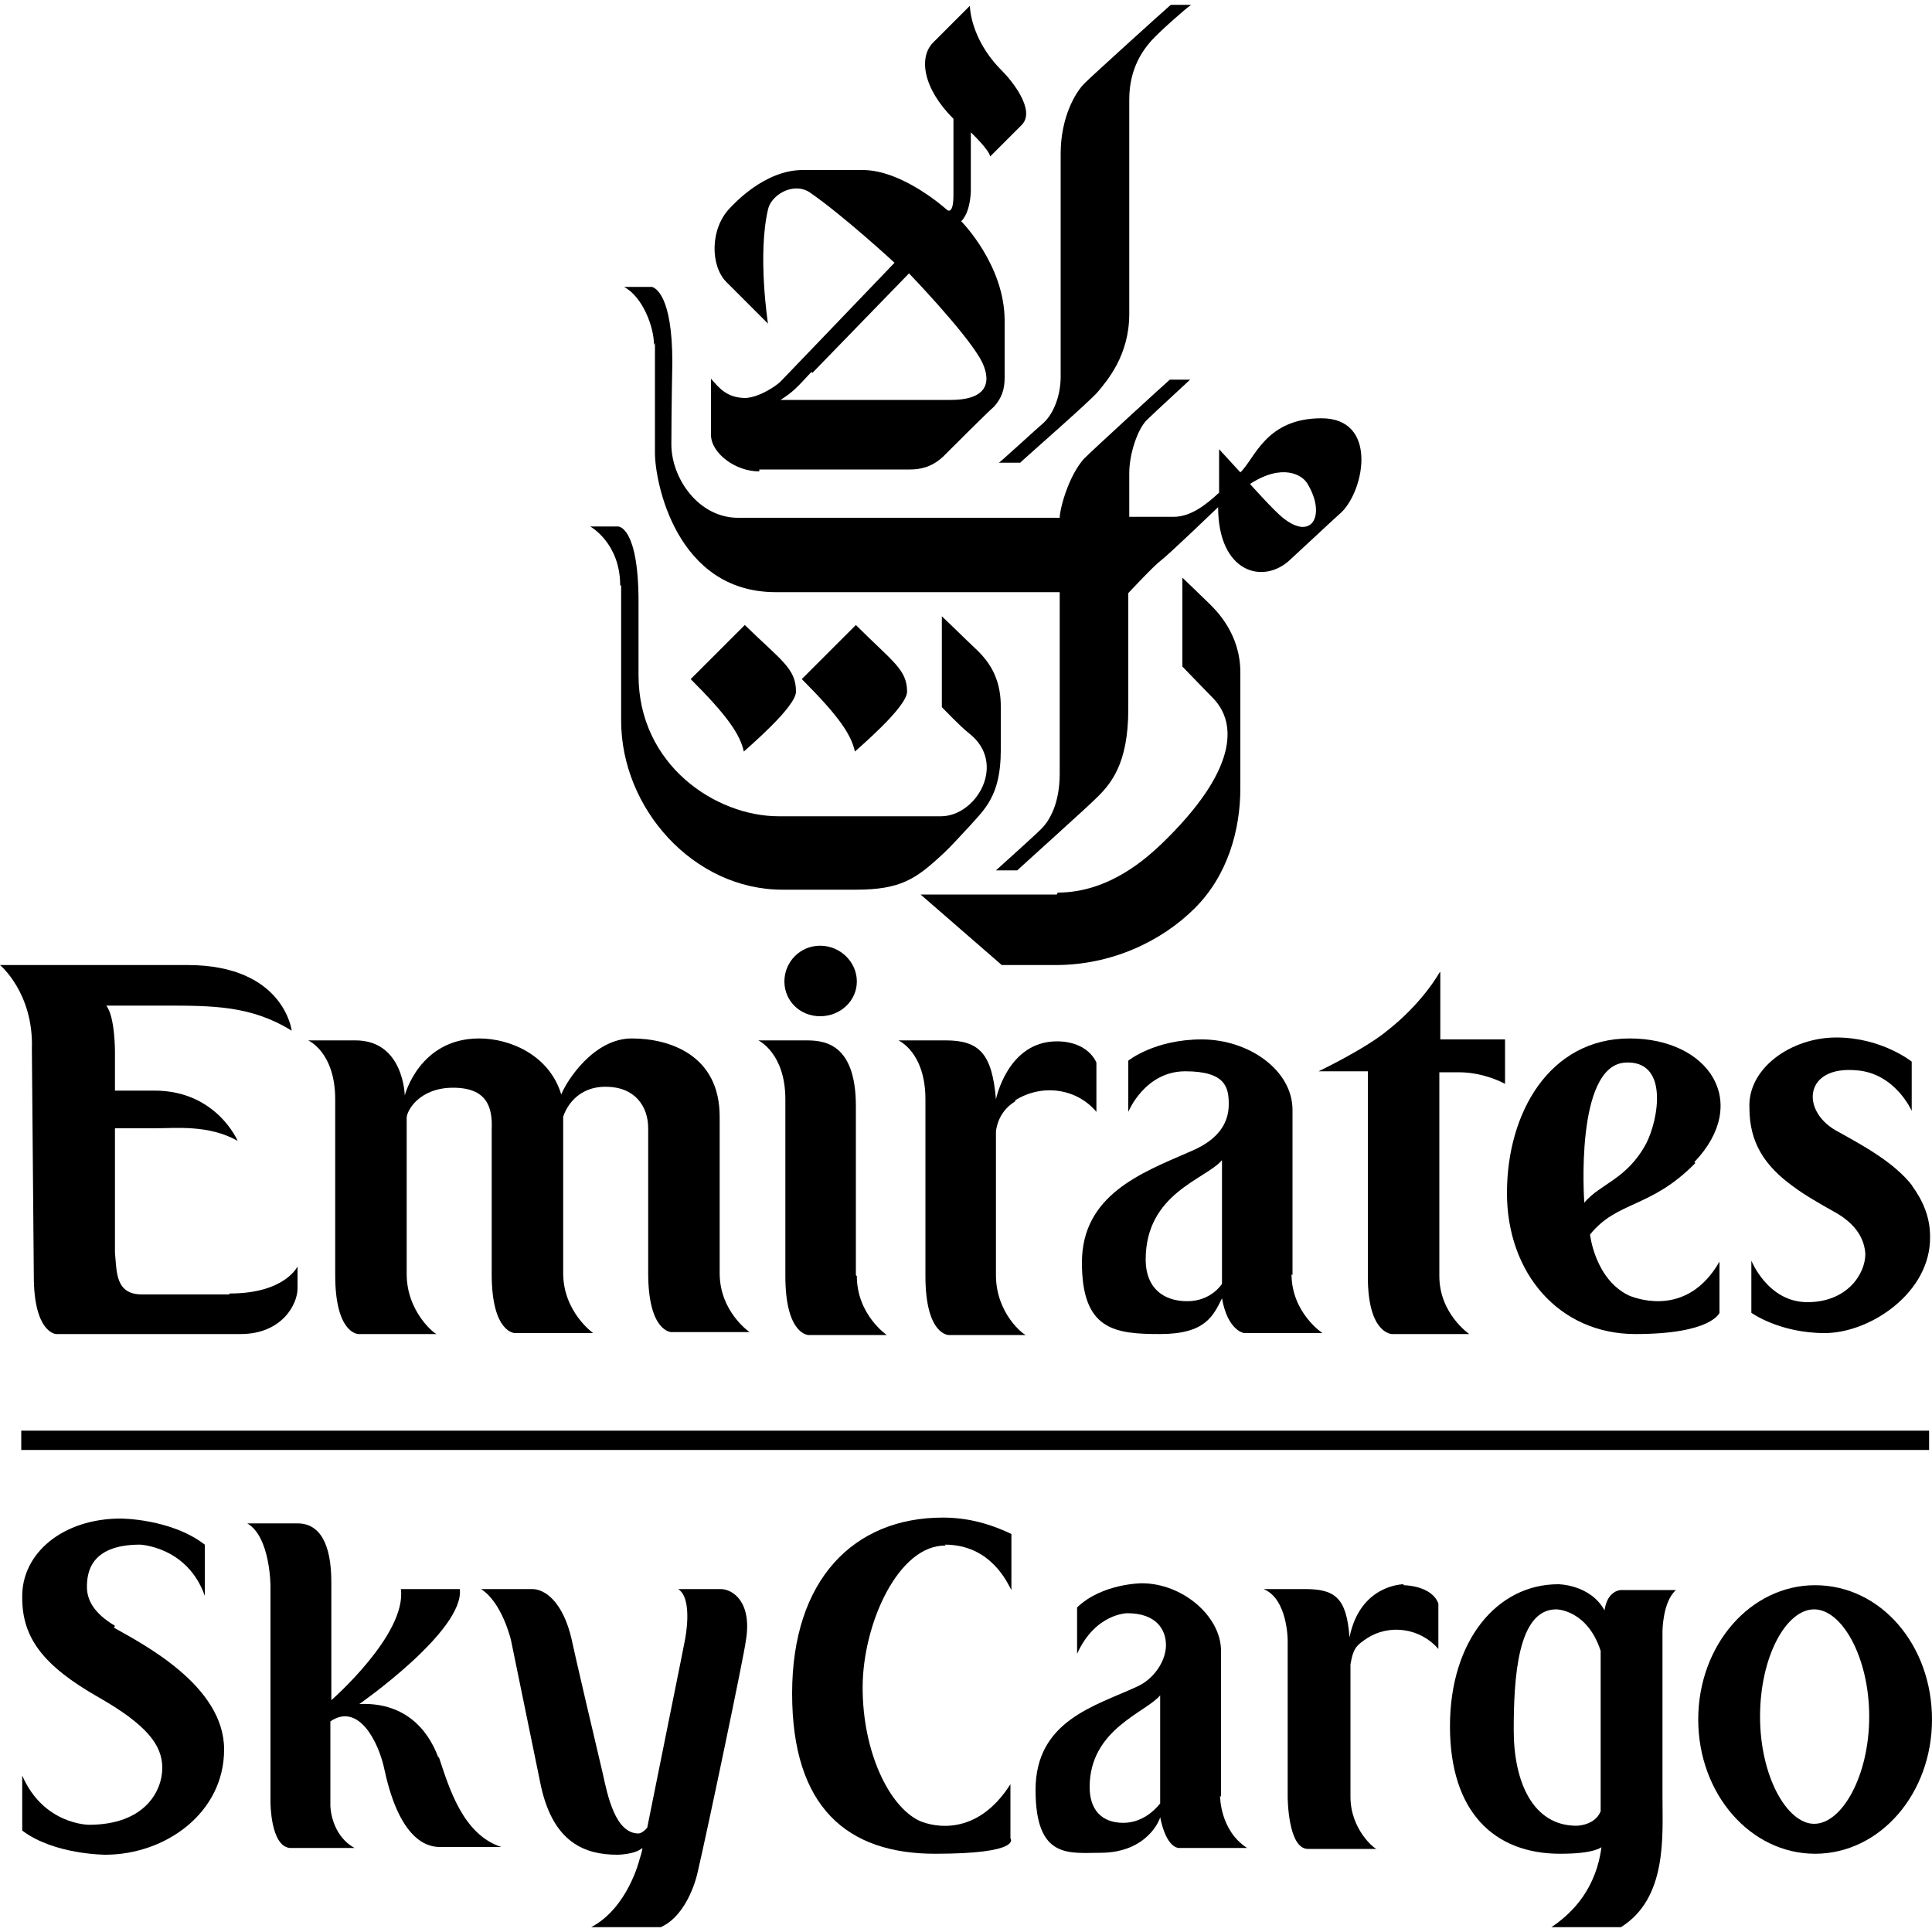 <?xml version="1.0" encoding="UTF-8"?>
<svg id="Layer_1" xmlns="http://www.w3.org/2000/svg" version="1.1" viewBox="0 0 200 200">
  <!-- Generator: Adobe Illustrator 29.1.0, SVG Export Plug-In . SVG Version: 2.1.0 Build 142)  -->
  <g id="layer1">
    <g id="g3818">
      <g id="g314">
        <path id="path316" d="M105.5,48c.6-.6,7.5-6.6,8.2-7.5.9-1.1,3.2-3.7,3.2-8s0-21.3,0-22.2c0-3.3,1.5-5.2,2.3-6.1.8-.9,3.4-3.2,4.1-3.7h-2.1c-.6.5-8.1,7.3-8.8,8-1.1,1-2.6,3.7-2.6,7.4v23.1c0,1.9-.7,3.8-1.8,4.8-.6.5-4.4,4-4.6,4.1h2.2Z"/>
      </g>
      <g id="g318">
        <path id="path320" d="M109.4,92.6h-14.1l8.4,7.3h5.6c5.7,0,10.9-2.4,14.4-5.9,3.4-3.4,4.7-8.1,4.7-12.4v-12c0-4-2.5-6.4-3.2-7.1-.4-.4-2.8-2.7-2.8-2.7v9.2s2.7,2.8,3.2,3.3c2.5,2.6,2.5,7.5-5.4,15.1-1.4,1.3-5.3,5-10.7,5"/>
      </g>
      <g id="g322">
        <path id="path324" d="M135.3,50c2,3.2.6,6.1-2.5,3.6-.9-.7-3.4-3.5-3.4-3.5,3.4-2.2,5.4-.9,5.9-.1M67.8,35.5c0,1.4,0,10.5,0,11.4,0,3,2.2,14.4,12.5,14.4h29.4s0,18,0,18.8c0,3-1,4.8-1.9,5.7-.8.8-4.7,4.3-4.7,4.3h2.2c1.1-1,7.3-6.6,8-7.3,1.7-1.6,3.5-3.7,3.5-9.4v-12s2.6-2.8,3.4-3.4c.8-.6,5.9-5.5,5.9-5.5,0,6.8,4.7,8.1,7.5,5.4,1.1-1,4.5-4.2,5.3-4.9,2.4-2.4,3.7-9.7-2.1-9.7s-6.9,4.2-8.4,5.6c-1-1.1-2.2-2.4-2.2-2.4,0,0,0,4.5,0,4.5-1.3,1.2-2.9,2.5-4.7,2.5h-4.6v-4.5c0-2.1.9-4.6,1.8-5.5.8-.8,4.2-3.9,4.5-4.2h-2.1c-.8.7-7.9,7.2-8.9,8.2-1.6,1.8-2.5,5.2-2.5,6.1,0,0-32.4,0-33.3,0-4.1,0-6.9-4.1-6.9-7.6s.1-8.5.1-8.5c0-7-1.8-7.7-2.1-7.8h-2.9c1.9,1,3.1,4.1,3.1,6"/>
      </g>
      <g id="g326">
        <path id="path328" d="M83,70.3c3.8,3.8,5.1,5.7,5.5,7.5.3-.3,5.4-4.6,5.4-6.2,0-2.3-1.5-3.1-5.3-6.9l-5.6,5.6Z"/>
      </g>
      <g id="g330">
        <path id="path332" d="M84.1,38.6c.3-.3,10-10.3,10-10.3,0,0,5.5,5.7,7.3,8.7.9,1.5,1.8,4.4-3,4.4h-17.6c1.4-.9,1.7-1.3,3.2-2.9M78.6,48.6h15.6c1,0,2.2-.2,3.4-1.3.6-.6,4.8-4.8,5.3-5.2.8-.9,1.1-1.8,1.1-3s0-3.1,0-5.9c0-5.8-4.5-10.3-4.5-10.3,0,0,.9-.7,1-3.1,0-.7,0-6.1,0-6.1,0,0,1.9,1.8,2,2.5,0,0,2-2,3.3-3.3,1.4-1.5-1-4.5-2.1-5.6-3.3-3.3-3.3-6.7-3.3-6.7,0,0-1,1-3.8,3.8-1.5,1.5-1.1,4.7,2.1,7.9,0,0,0,5.7,0,7.9s-.7,1.5-.7,1.5c0,0-4.5-4.1-8.7-4.1h-6.2c-4,0-7.2,3.6-7.5,3.9-2.1,2.1-2.1,6-.4,7.7.8.8,4.3,4.3,4.3,4.3,0,0-1.1-7.1,0-11.8.3-1.5,2.6-2.9,4.3-1.8,3.5,2.4,8.8,7.3,8.8,7.3,0,0-11.4,11.9-11.8,12.3-.4.4-2.1,1.6-3.6,1.7-2,0-2.8-1.1-3.6-2,0,0,0,5.3,0,5.8,0,1.9,2.5,3.8,5,3.8"/>
      </g>
      <g id="g334">
        <path id="path336" d="M64.3,60.6v14c0,9.1,7.5,17.5,16.7,17.5h7.6c4.6,0,6.2-1.1,8.9-3.6,1-.9,2.3-2.4,2.8-2.9,1.6-1.8,3.3-3.2,3.3-7.9v-4.6c0-4-2.3-5.6-3.4-6.7-.7-.7-2.7-2.6-2.7-2.6v9.4s1.9,2,2.8,2.7c4,3.1.8,8.6-2.9,8.6s-15.7,0-16.8,0c-6.5,0-14.5-5.3-14.5-14.6v-7.6c0-7.8-2.1-7.8-2.1-7.8h-2.9s3.1,1.7,3.1,6.1"/>
      </g>
      <g id="g338">
        <path id="path340" d="M71.5,70.3c3.8,3.8,5.1,5.7,5.5,7.5.3-.3,5.4-4.6,5.4-6.2,0-2.4-1.5-3.2-5.3-6.9l-5.6,5.6Z"/>
      </g>
      <g id="g342">
        <path id="path344" d="M23.7,134c-.9,0-8,0-9,0-2.8,0-2.6-2.4-2.8-4.3v-12.9s2,0,4.1,0,5.6-.4,8.6,1.3c0,0-2.2-5.2-8.6-5.2h-4.1v-4.1s0-3.6-.9-4.7c0,0,5.5,0,5.9,0,5.2,0,9.1,0,13.3,2.6,0,0-.8-6.8-10.8-6.8H0s3.5,2.9,3.3,8.7l.2,23.5c0,5.9,2.3,6,2.3,6h19.1c4.3,0,5.9-3.1,5.9-4.7v-2.3c0,0-1.3,2.8-7,2.8"/>
      </g>
      <g id="g346">
        <path id="path348" d="M74.5,132v-16.4c0-6.4-5.2-8.1-9.1-8.1s-6.7,4.3-7.3,5.8c-1.2-4-5.2-5.8-8.5-5.8-6.2,0-7.7,5.9-7.7,5.9,0,0-.1-5.7-5.1-5.7h-4.9s2.8,1.2,2.8,6.1v18.2c0,6.1,2.4,6.1,2.4,6.1h8.1c-.2,0-3.1-2.3-3.1-6.2v-16.2c0-.7,1.3-3.1,4.8-3.1s4.1,2,4,4.3v15c0,6.1,2.4,6.1,2.4,6.1h8.1s-3.1-2.2-3.1-6.2v-16.2c.3-.9,1.4-3.1,4.4-3.1s4.4,2,4.4,4.3c0,0,0,13.7,0,15,0,6.1,2.4,6.1,2.4,6.1,4.2,0,8.1,0,8.1,0,0,0-3.1-2.1-3.1-6.1"/>
      </g>
      <g id="g350">
        <path id="path352" d="M88.6,132h0s0-17.5,0-17.5c0-6.8-3.6-6.8-5.3-6.8h-4.8s2.8,1.3,2.8,6.1v18.3s0,0,0,0c0,6.1,2.4,6.1,2.4,6.1,4.2,0,8.1,0,8.1,0,0,0-3.1-2.1-3.1-6.1"/>
      </g>
      <g id="g354">
        <path id="path356" d="M105.1,113.9c2.7-1.7,6.3-1.3,8.4,1.2v-5.1s-.8-2.2-4.1-2.2c-5.1,0-6.3,6-6.3,6-.4-4.7-1.7-6.1-5.2-6.1h-4.9s2.8,1.2,2.8,6.1v18.3c0,6.1,2.4,6.1,2.4,6.1h8c-.2,0-3.1-2.2-3.1-6.2v-14.9c.2-1.4.9-2.4,2-3.1"/>
      </g>
      <g id="g358">
        <path id="path360" d="M149,100.7s-1.7,3.1-5.4,6c-2.3,1.9-7.1,4.2-7.1,4.2h5.1c0,.1,0,21.3,0,21.3,0,5.9,2.5,5.9,2.5,5.9,4.4,0,8,0,8,0,0,0-3.1-2.1-3.1-6v-21.1c2.1,0,.6,0,2,0,2.7,0,4.8,1.2,4.8,1.2v-4.6s-6.7,0-6.7,0v-7Z"/>
      </g>
      <g id="g362">
        <path id="path364" d="M164,124.4s-1-14,4.2-14.4c4.6-.3,3.5,5.9,2.2,8.4-2,3.7-4.7,4.1-6.4,6.1M175.4,120.3c5.9-6.2,1.5-12.8-6.7-12.8-8.3,0-12.7,7.7-12.7,16s5.4,14.6,13.3,14.6,8.7-2.2,8.7-2.2v-5.3c-3.2,5.6-8.2,4-9.4,3.5-3.5-1.7-4-6.3-4-6.3,2.8-3.5,6.3-2.7,10.9-7.4"/>
      </g>
      <g id="g366">
        <path id="path368" d="M84.9,97.9c-2.1,0-3.7,1.7-3.7,3.7s1.6,3.6,3.7,3.6,3.8-1.6,3.8-3.6-1.7-3.7-3.8-3.7"/>
      </g>
      <g id="g370">
        <path id="path372" d="M198,122.8c-1.9-2.5-5.3-4.3-8-5.8-3.6-2.1-3.2-6.7,2.2-6.2,4,.3,5.7,4.2,5.7,4.2v-5.1s-3.1-2.5-7.8-2.5-9.2,3.2-9,7.3c0,3.6,1.6,6,4.5,8.1,1.2.9,2.6,1.7,4.2,2.6,2.4,1.3,3.2,2.9,3.3,4.4,0,2.1-1.9,5-6,5s-5.8-4.3-5.8-4.3v5.4s2.9,2.1,7.6,2.1,11-4.2,10.9-10c0-2.1-.8-3.8-1.9-5.3"/>
      </g>
      <g id="g374">
        <path id="path376" d="M126.5,132.9c0,0-1.1,1.8-3.6,1.8s-4.3-1.4-4.3-4.3c0-6.9,6.2-8.3,7.9-10.3v12.8ZM133.8,132h0v-17.1c0-4.1-4.5-7.3-9.4-7.3s-7.6,2.2-7.6,2.2v5.3s1.7-4.2,5.9-4.2,4.5,1.7,4.5,3.4c0,3-2.5,4.3-4.2,5-4.8,2.1-11,4.4-11,11.4s3.4,7.4,8.1,7.4,5.5-1.9,6.4-3.7c.6,3.4,2.3,3.6,2.3,3.6,4.2,0,8.1,0,8.1,0,0,0-3.2-2.1-3.2-6.1"/>
      </g>
      <path id="path378" d="M199.8,150.1H2.2v-2h197.5v2Z"/>
      <g id="g380">
        <path id="path382" d="M97.8,159.9c4.8,0,6.5,4,6.9,4.7v-5.8c-2.5-1.2-4.8-1.7-7.1-1.7-9.2,0-15.6,6.4-15.6,18.2s5.7,16.6,14.8,16.6,7.8-1.6,7.8-1.6v-5.6c-3.5,5.5-8,4.4-9.4,3.8-3.2-1.5-5.9-7.2-5.9-13.8s3.7-14.8,8.6-14.7"/>
      </g>
      <g id="g384">
        <path id="path386" d="M74.8,164.5h-4.6c1.6,1,.7,5.3.7,5.3,0,0,0,.1-3.9,19.4-.5.6-.9.6-.9.6-2.4,0-3.2-3.9-3.7-6.2-3-12.7-3.2-13.8-3.2-13.8-.9-4-2.8-5.3-4.1-5.3h-5.3c2.2,1.4,3.1,5.3,3.1,5.3,0,0,0,0,3.1,15.1,1.3,5.9,4.6,7.1,7.9,7.1,0,0,1.8,0,2.6-.7,0,.3-.3,1.2-.3,1.2,0,0-1.2,5-5,7h7.2c2.9-1.3,3.8-5.6,3.8-5.6,1.1-4.7,4.9-22.9,5-24,.7-4-1.3-5.4-2.6-5.4"/>
      </g>
      <g id="g388">
        <path id="path390" d="M145.3,164s-4.5,0-5.6,5.5c-.3-4.1-1.5-5-4.6-5h-4.3c2.5,1,2.5,5.3,2.5,5.3v16.2s0,5.4,2.1,5.4h7.1c-.2,0-2.7-2-2.7-5.4v-13.7c.3-1.8.7-2,1.7-2.7,2.3-1.5,5.5-1.1,7.4,1.1v-4.7c-.7-1.9-3.6-1.9-3.6-1.9"/>
      </g>
      <g id="g392">
        <path id="path394" d="M187.8,188.8c-2.8,0-5.6-4.9-5.6-11.1s2.7-11.1,5.6-11.1,5.7,5,5.7,11.1-2.8,11.1-5.7,11.1M187.9,164.1c-6.7,0-12.1,6.2-12.1,13.9s5.4,13.9,12.1,13.9,12.1-6.2,12.1-13.9-5.3-13.9-12.1-13.9"/>
      </g>
      <g id="g396">
        <path id="path398" d="M45.4,182c-1.2-3.3-3.8-5.8-8.2-5.6,0,0,10.9-7.6,10.4-11.9h-6.1c.6,4.7-7.2,11.5-7.2,11.5v-12.2c0-4-1.2-6.1-3.5-6.1h-5.2c2.4,1.4,2.4,6.5,2.4,6.5v22.4s0,4.5,2,4.7h6.7c-2.5-1.4-2.5-4.4-2.5-4.4v-8.7c2.9-2,5,2.1,5.6,5,1.7,7.9,4.9,8,5.8,8h6.3c-4-1.3-5.4-6.1-6.5-9.4"/>
      </g>
      <g id="g400">
        <path id="path402" d="M11.9,168.3c-2.2-1.3-2.9-2.7-2.9-4s.2-4.4,5.5-4.4c0,0,4.9.2,6.7,5.3v-5.3c-3.5-2.7-8.7-2.7-8.7-2.7-6,0-10.3,3.6-10.2,8.2,0,4.1,2.1,7,7.9,10.3,4.9,2.8,6.6,4.9,6.6,7.3s-1.8,5.9-7.6,5.9c0,0-4.7,0-6.9-5.1v5.7c3.3,2.5,8.6,2.5,8.6,2.5,6.2,0,12.3-4.3,12.3-10.9s-8.4-10.9-11.4-12.6"/>
      </g>
      <g id="g404">
        <path id="path406" d="M165.7,187.5c-.6,1.5-2.5,1.5-2.5,1.5-4.5,0-6.5-4.5-6.5-9.9s.4-12.5,4.4-12.5c0,0,3.2,0,4.6,4.3v16.6ZM173.5,164.6h-5.7s-1.4,0-1.7,2.1c-1.5-2.7-4.8-2.7-4.8-2.7-6.3,0-11.2,5.8-11.2,14.7s4.6,13.2,11.4,13.2,4.4-2.3,4.4-2.5c0,3.3-1.1,7.3-5.3,10.1h7.2c4.8-3,4.3-9.4,4.3-13.5v-17.1s0-3.1,1.4-4.3"/>
      </g>
      <g id="g408">
        <path id="path410" d="M120,186.8c0,0-1.4,1.9-3.7,1.9s-3.5-1.4-3.5-3.7c0-6,5.8-7.7,7.3-9.5v11.2ZM126.4,186v-15.1c0-3.6-4-7-8.2-7,0,0-4.1,0-6.7,2.5v4.8c1.9-4.2,5.2-4.2,5.2-4.2,3,0,4,1.7,4,3.3s-1.2,3.5-3,4.3c-4.3,2-10.5,3.5-10.5,10.7s3.5,6.5,6.7,6.5c4.9,0,6.2-3.5,6.2-3.7,0,0,.5,3,1.9,3.2h7.1c-2.8-1.8-2.8-5.3-2.8-5.4"/>
      </g>
    </g>
  </g>
</svg>